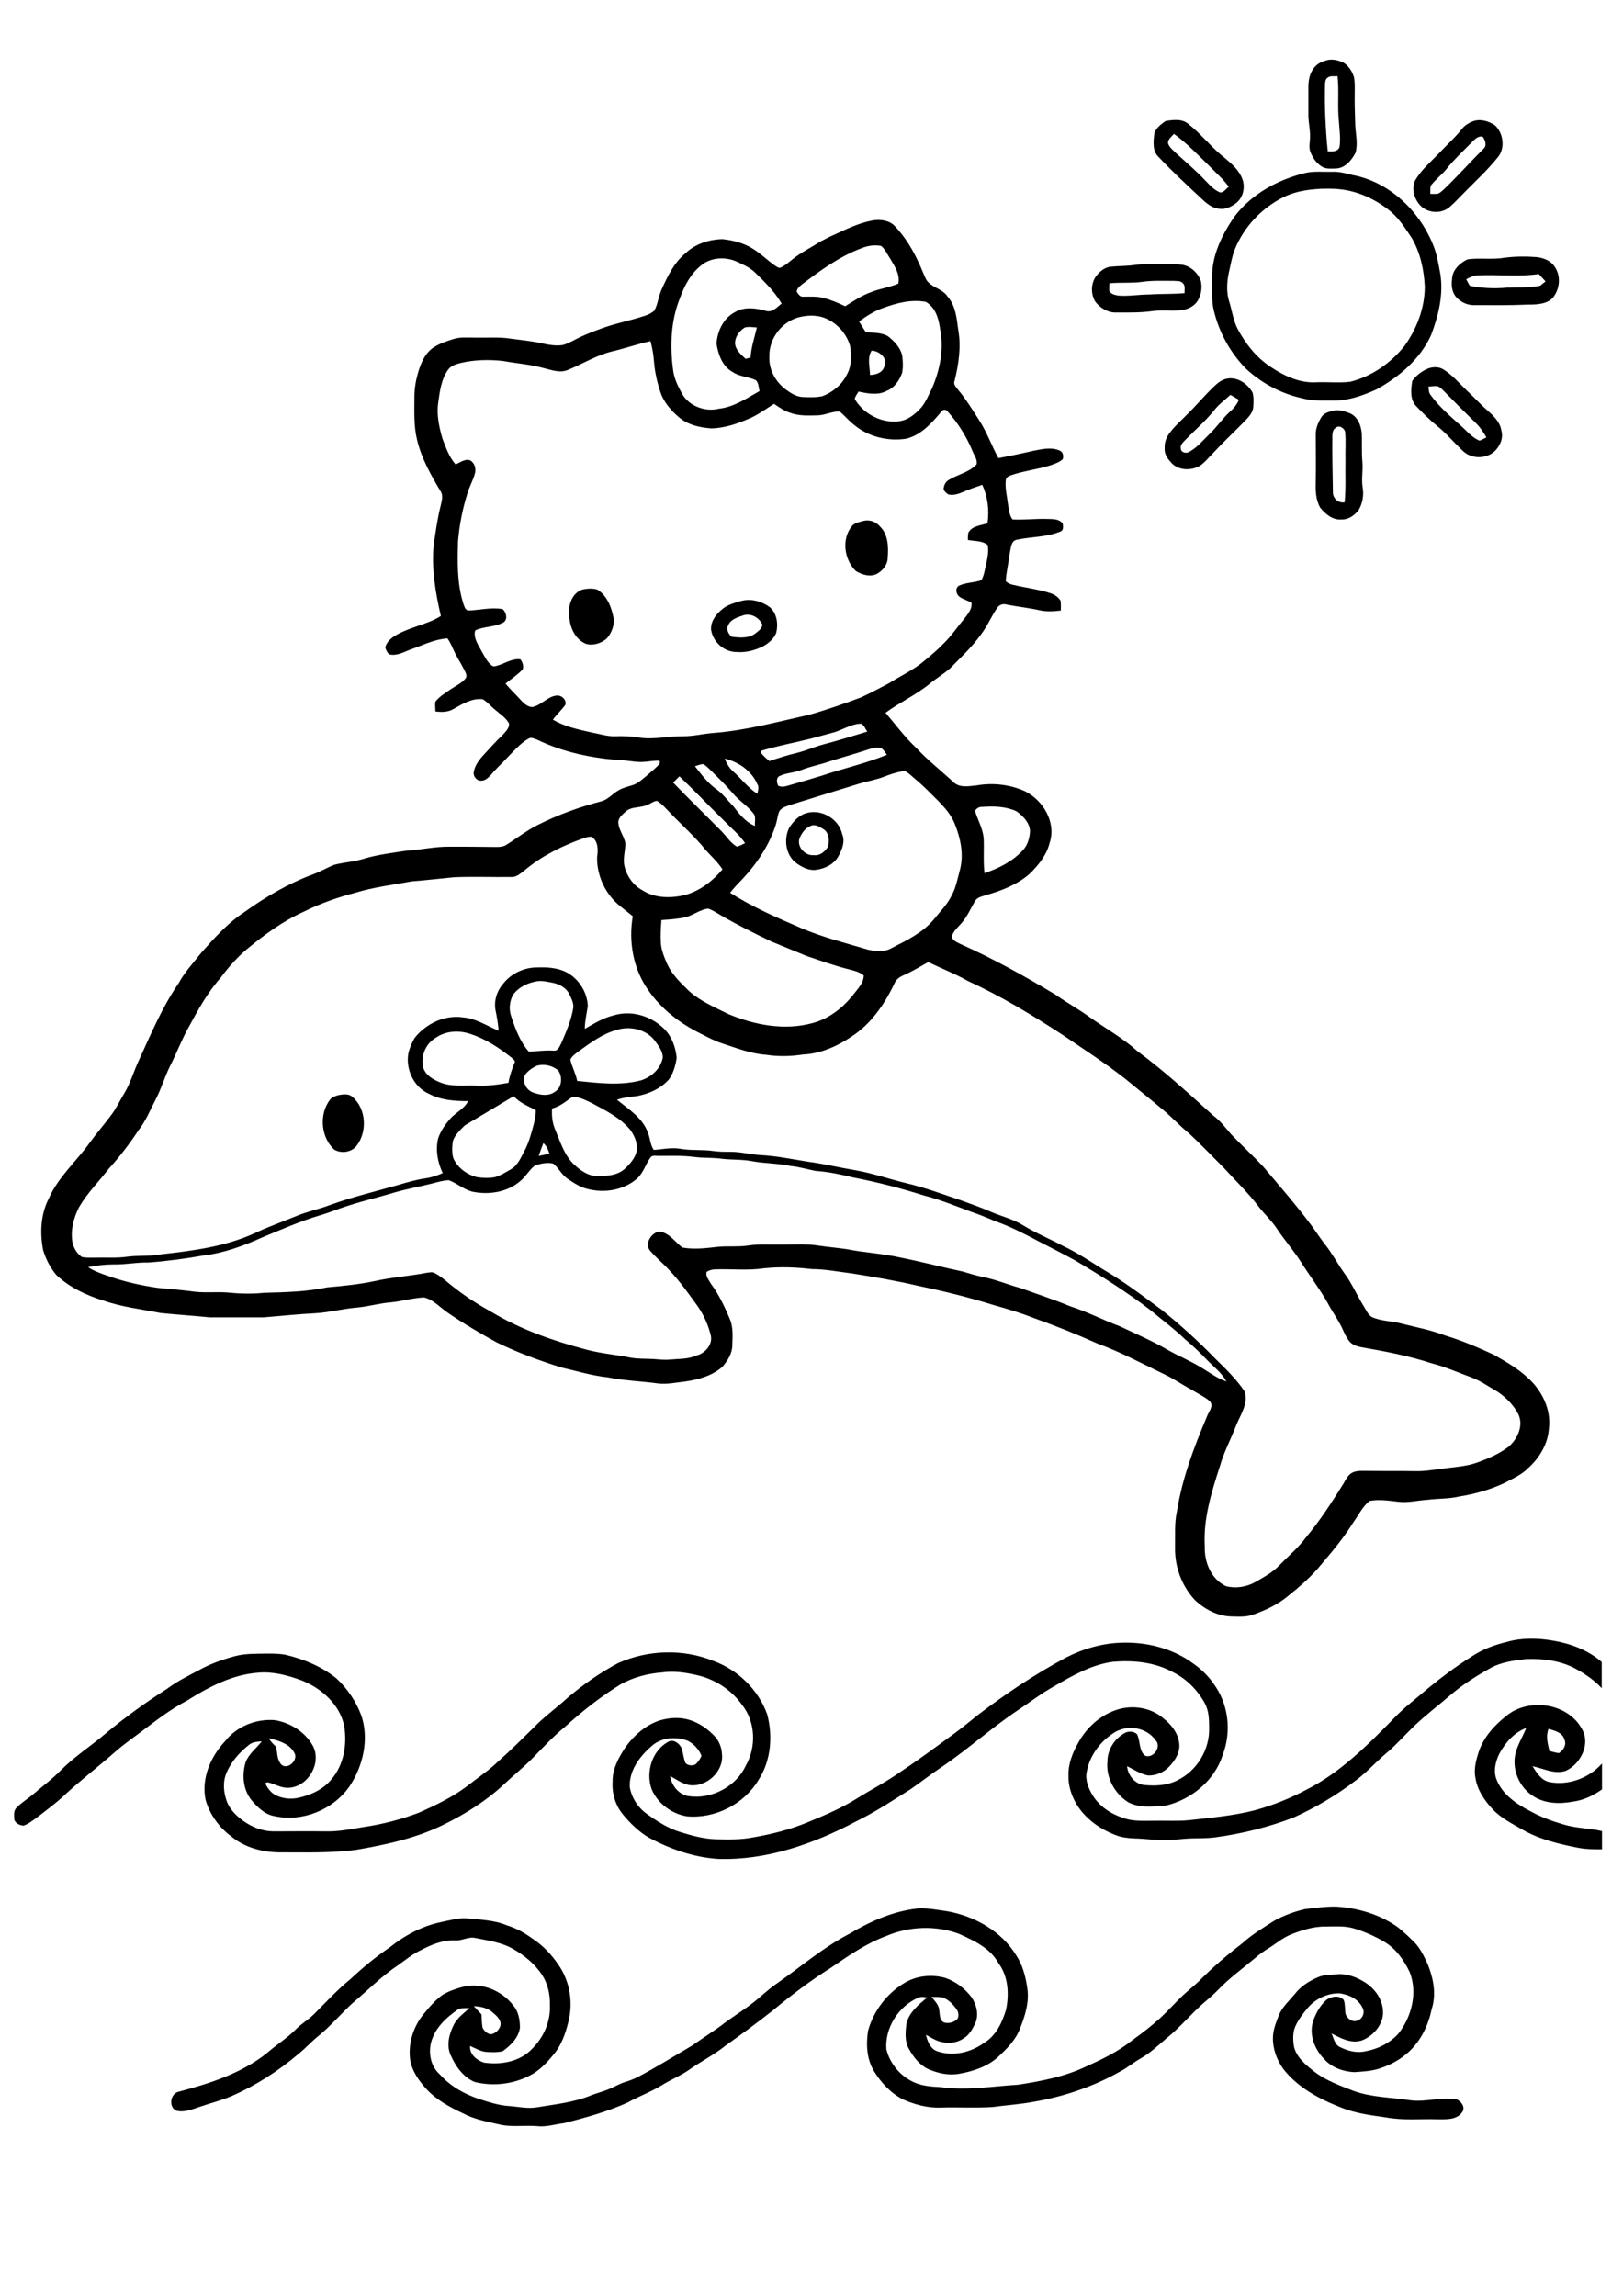 <?xml version="1.0" encoding="utf-8"?>
<!-- Generator: Adobe Illustrator 21.0.2, SVG Export Plug-In . SVG Version: 6.00 Build 0)  -->
<svg version="1.2" baseProfile="tiny" id="Layer_1" xmlns="http://www.w3.org/2000/svg" xmlns:xlink="http://www.w3.org/1999/xlink"
	 x="0px" y="0px" viewBox="0 0 595.3 841.9" overflow="scroll" xml:space="preserve">
<path d="M173.8,735.7c0.9,1,1.8,2,2.8,3c0.1,1.6,0.1,3.3,0.4,4.9c0.6,1.2,1.7,2.3,3.1,2.4c1.5-0.2,2.9-1.5,3.4-3
	c0.6-2.2-1.4-3.8-2.9-5.1C178.8,736.3,176.2,735.8,173.8,735.7 M341.7,732.3c1.1,1.5,2.7,2.9,2.8,4.9c0.3,1.6,0,3.7,1.8,4.5
	c1.4,0.4,3,0.1,4.3-0.8c1.2-0.7,1.1-2.4,0.6-3.5c-1.3-2.1-3.1-4-5.4-4.9C344.4,732.3,343,732.3,341.7,732.3 M478.7,700.1
	c3.8-0.4,7.6-1,11.4-0.9c8.1,0.5,16.2,2.9,22.8,7.7c2.1,1.7,4.1,3.6,6,5.5c2.2,2.3,3.5,5.2,4.8,8c2.1,5.2,3.2,11,1.4,16.5
	c-1.2,5.8-3.9,11.4-8.3,15.5c-2.9,2.7-6.5,4.7-10.3,6c-3.1,1.1-6.5,1.3-9.8,1.5c-4.1-0.2-8.3-1.7-11.1-4.9c-3.5-3.6-5.6-9.1-3.9-14
	c1-2.8,2.5-5.5,4.7-7.5c1.7-1.4,5-2,6.5,0c0.6,1.7,0.3,3.6,0.7,5.3c0.7,1.5,2.4,2.9,4.2,2.2c2-0.5,3-3.1,1.9-4.8
	c-1.5-3.2-5.1-4.8-8.4-5.2c-4.4-0.1-8.8,2-11.6,5.3c-1.7,2-3.3,4.1-4.4,6.4c-1.2,2.4-1.1,5.2-0.7,7.8c1,4.1,4.4,6.8,7.6,9.3
	c4.2,3.2,9.2,5,14.1,6.9c6.7,2.5,13.9,2.4,20.9,3.5c5.8,0.8,11.5-1.4,17.2-0.3c1.6,0.8,3.2,2.9,1.9,4.7c-2,2.9-5.9,2.6-9,2.6
	c-6.3-0.2-12.7,0.5-19-0.7c-5.6-0.8-11.3-1.5-16.6-3.7c-7.9-3.1-15.8-7.3-21.1-14.2c-2.3-3.3-3.8-7.3-3.7-11.3
	c0-2.8,1.1-5.5,2.1-8.1c1.2-3.1,3.7-5.3,5.8-7.8c2.2-2.9,5.3-4.9,8.6-6.3c2.2-1,4.7-0.9,7.1-1.1c3.6-0.3,7.2,1.1,10.2,3
	c3.4,2.2,6.1,5.7,6.5,9.8c0.7,5-3.1,9.6-7.5,11.4c-4,1.4-7.9-0.7-11.3-2.5c0.8,1.8,1.2,4.3,3.3,5.1c2.8,1.4,6.2,2.2,9.3,1.4
	c4.5-0.8,8.8-3,11.9-6.4c4.9-6.2,7.1-15,4.2-22.5c-2.1-4.4-5-8.6-9.2-11.1c-3.5-2.1-7.3-3.8-11.3-5c-3.3-1-6.7-0.7-10.1-0.7
	c-4.6-0.1-9,1.3-13.2,3c-2.9,1.2-5.3,3.3-7.9,4.9c-1.8,1.1-3.5,2.3-5.1,3.7c-4.5,3.8-9.4,7.3-13.5,11.6c-1.5,1.5-3,2.9-4.6,4.2
	c-5.1,4.3-9.3,9.6-14.6,13.8c-2.9,2.5-5.8,5.2-9.1,7.1c-2.7,1.5-5.1,3.6-7.9,5c-9.6,5.4-20.2,9-31.1,10.9c-5.1,1-10.4,1.3-15.5,2
	c-6.3,0.4-12.6,0-18.9,0.2c-4.8,0.2-9.6-1.1-13.9-3c-4.5-2.3-8-6.1-10.6-10.3c-2.7-4.4-3-9.9-2.2-14.9c2-7.3,7-13.8,13.5-17.6
	c4.4-2.6,9.8-3.1,14.7-1.8c3.9,1.3,7.3,3.9,9.8,7.2c1.8,2.7,2.7,6.4,1.3,9.5c-1,2-2.1,4.2-4.1,5.4c-2.5,1.8-5.8,2.2-8.8,1.3
	c-1.9-0.5-3.5-1.6-5.2-2.5c0.6,2.3,1.5,4.9,3.8,5.9c5.8,2.2,12.5,0.7,17.5-2.9c4.4-2.6,6.7-7.5,8.1-12.2c1.2-5.8,0.8-12.3-2.8-17.1
	c-3-5.5-8.9-8.2-14.4-10.7c-8.6-3.2-18.4-2.8-26.8,0.8c-7.3,2.7-13.8,7.2-20.2,11.6c-7.5,4.7-14.6,10.1-21.5,15.8
	c-5.6,4.4-11.3,8.6-17.1,12.7c-4.2,3.4-9,5.8-13.4,8.9c-3.1,2.2-6.7,3.6-9.9,5.6c-4,2.5-8.5,4.1-12.6,6.4
	c-7.5,3.4-15.5,5.6-23.4,7.6c-3.3,0.4-6.6,1.5-9.9,1.1c-4.7-0.4-9.6,0.5-14.2-0.7c-4.4-1-8.9-1.8-13-4c-4.9-2.3-9.7-4.9-13.4-8.9
	c-2.8-3.1-5.4-6.7-6-11c-0.7-5.8,1.2-11.9,4.9-16.4c2.1-2.6,4.3-5.2,7.1-7.2c2.4-1.4,5.1-2.3,7.8-3c6.8-1.5,14,1.6,18.1,7
	c1.9,2.2,2.4,5.3,2.4,8.1c-0.5,3.7-3.4,6.5-6.3,8.6c-1.9,0.5-3.9,0.4-5.8,0.3c-2.3-0.1-4.2-1.4-6.2-2.2c-0.2,3.1,2.4,5.2,5.1,6.1
	c6.2,0.9,13.2-0.3,17.6-5c4.2-4.1,6.8-9.9,6.6-15.8c0.1-4-0.7-8-2.9-11.4c-2.6-3.9-6.3-7-10.3-9.3c-4.3-2.6-9.3-3.2-14.1-4.2
	c-2.6-0.6-5,1.1-7.6,0.9c-4.5-0.2-8.7,1.6-12.5,3.6c-3,1.4-5.5,3.5-8.2,5.4c-6,4-11.1,9.2-16.6,13.8c-4.4,4-8.2,8.6-12.8,12.3
	c-2.5,2-4.6,4.4-7.1,6.4c-7.4,6.3-15.6,11.6-24.5,15.5c-3.9,1.7-8.1,2.7-12.1,4.1c-2.7,0.9-5.6,2.1-8.4,1.3
	c-2.8-1.3-2.2-6.1,0.8-6.9c11.4-3,23.1-6.7,32.5-14.2c3.4-3,7.2-5.3,10.4-8.5c2.1-2.2,4.8-3.7,7-5.9c4.3-4.3,8.4-8.8,13.1-12.6
	c4.6-4.3,9.4-8.3,14.6-11.8c5.6-4.5,12.1-7.9,19.1-9.3c3-0.6,6-1.5,9-1.3c5,0.5,10.2,0.6,14.9,2.6c3.4,1,6.5,2.8,9.4,4.9
	c3.8,2.5,6.9,5.8,9.4,9.5c4.3,6.1,5.5,14.1,3.6,21.2c-1,4-2.4,8-5,11.3c-2.2,2.7-4.6,5.4-7.6,7.3c-6.4,3.9-14.5,5-21.7,3.2
	c-4.1-1.7-6.9-5.6-8.7-9.6c-1.8-3.7-0.7-8,1.1-11.5c1.3-2.5,3.7-4.2,5.7-6c-1.6,0.1-3.4-0.3-4.8,0.9c-3.5,2.5-6.9,5.6-8.6,9.7
	c-2,4.5-1.3,10.4,2.5,13.7c3.9,4.4,9.1,7.3,14.6,9.1c3.4,1.1,6.8,2.2,10.4,2.5c3.5,0.2,7.1,1.1,10.6,0.5c6.7-1.1,13.6-1.8,19.9-4.4
	c2-0.8,4.1-1.3,6.1-2.1c2.1-0.8,4-2,6.1-2.7c1.7-0.5,3.3-1.1,4.9-1.9c6.7-3.5,13.2-7.6,19.7-11.4c3.6-2.5,7.3-4.9,10.8-7.4
	c3.4-2.7,7.2-5,10.7-7.6c3.5-2.6,6.5-5.7,10.1-8.1c8.6-6,16.7-13,26.1-17.9c7.7-4.6,16.1-8.4,25.1-9.4c3.7-0.3,7.4,0.5,11.1,1
	c10,1.8,19.8,7.3,25.2,16.1c2.4,3.6,3.5,7.9,4.1,12.1c0.8,5.2-0.9,10.4-2.8,15.1c-1.6,4.1-4.9,7.3-8,10.2c-3.9,3.5-9.1,5.2-14.2,6.1
	c-3.9,0.7-7.9-0.2-11.5-1.8c-3.1-1.5-5.3-4.4-6.9-7.3c-1.6-2.7-1.3-6-1-8.9c0.8-4.4,4.5-7.3,7.7-10c-1.1-0.1-2.3-0.4-3.3,0.1
	c-7.2,3.1-12.3,11-11.7,18.9c1.2,4.9,4.7,9.4,9.3,11.7c3.3,1.8,7.1,2,10.7,2.2c9.4,1.3,18.9-0.3,28.4-0.9c8.4-1.3,16.8-2.9,24.5-6.5
	c6-2.7,12.1-5.6,17.3-9.8c3.5-2.5,7-5.2,10.2-8.1c2.8-2.6,5.4-5.5,8.1-8.1c2-1.9,4.1-3.5,6.1-5.4c4.9-5,10.3-9.6,15.9-13.9
	c3.6-3.3,7.8-5.8,11.9-8.4C471,702.4,474.8,701,478.7,700.1 M568,634c-1.1,2.7-0.3,5.4,0.3,8.1c1.2,0.3,2.3,0.7,3.5,0.8
	c1.6-1,2.9-3,2-5C573.1,635.3,570.2,634.7,568,634 M552.7,629.1c8.2-6.6,22.4-4.5,27.5,4.9c3.3,5.5-0.4,12.9-5.9,15.4
	c-4.2,1.4-8.2-0.9-12.2-1.7c1.5,2.3,3.1,5.1,6.1,5.8c7,1.4,14.7-1.4,19.4-6.8v9.5c-3.2,2.3-6.8,4-10.7,4.5c-4.8,0.9-10.2,0.8-14.5-2
	c-5.3-3.3-8.1-10.2-6.4-16.2c0.9-3.1,2.6-5.8,3.8-8.8c-4.4,1.6-7.7,5.4-9.9,9.5c-1.3,2.7-2.1,5.9-1.2,8.8c2,5.9,7.5,9.6,12.8,12.3
	c3.8,2.1,7.9,3.6,12.1,4.8c4.5,1.4,9.4,1.3,14,2.4v6.7c-2.8,0-5.6,0-8.4-0.5c-7.2-1.4-14.5-3.1-20.9-6.8c-3.8-2.2-7.8-4.2-10.8-7.4
	c-3-3.2-5.6-7-6.3-11.4c-0.7-3.3,0.2-6.6,1.2-9.7C544.2,637,548.2,632.6,552.7,629.1 M98.6,637.5c0.7,1.2,1.7,2.2,2.7,3.1
	c0.4,2.1,0.3,4.5,1.7,6.3c2.3,2.6,6.7-1.5,4.9-4.2C106.2,639.5,102.1,638.2,98.6,637.5 M552.8,602.1c5.6-1.6,11.5-1.4,17.1-0.4
	c6.4,1.1,12.7,3.5,17.6,7.8v9.6c-2.7-2.9-6-5.2-9.5-7.1c-5.5-3-11.9-3.8-18.1-3.6c-4.5,0.5-9.2,1.1-13.2,3.3
	c-5,2.8-9.8,5.8-14.2,9.5c-4.5,3.9-9.2,7.4-13.5,11.5c-3.4,3.2-6.4,6.7-9.9,9.7c-4,3.3-7.4,7.2-11.5,10.3
	c-7.2,5.5-15,10.2-23.3,13.9c-9.2,3.5-18.9,5.9-28.6,7.2c-3,0.4-6.1,0.3-9.1,0.4c-2.9,0.1-5.8,0.6-8.8,0.6
	c-3.8,0.1-7.7-0.5-11.5-0.6c-2.4-0.1-4.7-0.3-7-1.2c-5.8-2.2-11.2-6-14.4-11.3c-1.9-3.2-3.1-6.8-3-10.6c-0.1-4.3,1.5-8.3,3.6-12
	c2.9-5.3,7.6-9.7,13.3-11.8c6-2.3,13.3-1.3,18.1,3c2.8,2.2,5.1,5.2,5.6,8.8c0.5,3.2-1.3,6.3-3.5,8.6c-2,2.2-4.9,3.5-7.9,3.4
	c-2.8-0.5-5.2-2.2-7.7-3.4c0.3,3.3,2.8,6.5,6.3,6.9c4.1,0.4,8.5,0.2,12.3-1.8c7.1-3.5,11.7-11.2,11.5-19.1c0-3.2-0.1-6.5-1.7-9.3
	c-2.7-4.8-6.8-8.9-11.8-11.3c-6.6-3.6-14.4-4.3-21.7-3.7c-7.8,1-14.8,5-21.5,8.9c-4.7,2.6-9,5.9-13.5,8.9
	c-9.6,6.4-18.3,14.3-27.9,20.8c-3.9,2.6-7.6,5.5-11.5,8.2c-6.5,4.1-13,8.4-20,11.8c-15.5,8.2-32.8,14.3-50.6,13.7
	c-8.9-0.6-17.5-3.6-25.3-7.8c-3.7-2.2-6.9-5.3-9.6-8.6c-2.7-3.3-4-7.7-3.7-12c-0.1-4.6,2.2-8.7,4.6-12.4c3.1-4.4,7.3-8.1,12.4-9.9
	c3.6-1.1,7.5-1.4,11.1-0.3c3.7,1.1,6.9,3.4,9.5,6.2c1.5,1.7,2.4,4,2.5,6.3c0.8,6.4-5.7,12.4-12.1,11.4c-2.5-0.5-4.7-2.1-6.9-3.3
	c0.5,3.5,3.2,6.9,6.9,7.4c8.4,1.2,17.4-3.6,20.9-11.3c3.9-6.9,3.5-16.1-1.5-22.3c-4-5.6-10.2-9.5-16.9-10.9c-4-0.9-8.2-1.5-12.3-0.9
	c-5.3,0.4-10.7,1.8-15.3,4.4c-7.3,4.5-14,9.8-20.4,15.6c-4.2,3.4-7.9,7.4-11.7,11.3c-3.3,3.4-7.1,6.4-10.6,9.7
	c-6.4,6-14,10.8-21.9,14.7c-10.2,5.1-21.4,7.5-32.5,9.4c-9.4,1.2-18.9,0.9-28.3,0.9c-6.1-0.1-12.5-1.8-17.3-5.8
	c-4.5-3.3-8-8.1-9.5-13.5c-1.6-7.8,1.8-15.7,7.1-21.4c4.3-5.5,11.3-8.3,18.2-7.8c5.8,0.9,11.3,4.4,14.1,9.5
	c3.2,6.2-1.6,14.7-8.6,15.3c-2.9,0.3-5.3-1.4-8-2c-0.2,0.1-0.7,0.2-1,0.3c0.9,1.7,2,3.4,3.7,4.3c2.6,1.4,5.7,1.7,8.5,1.1
	c4.6-1,9.2-3.1,12.2-6.8c4.6-5.4,5.8-13,4.6-19.8c-1.7-7.7-8.2-13.5-15.4-16.4c-5.1-1.9-10.6-3.4-16.1-2.9
	c-9.6,0.7-18.2,5.3-26.2,10.3c-5.9,3.1-11.2,7.2-16.5,11.2c-3.2,2.4-6.5,4.7-9.6,7.4c-6,5.3-12.4,10.2-18.3,15.6
	c-3.2,3.1-6.9,5.8-10.4,8.5c-1.6,1.1-3.2,2.5-5.1,3.1c-1.5-0.1-3.5-1.1-3.4-2.9c-0.1-1.3-0.1-2.8,0.9-3.7c1.9-2,4.4-3.4,6.4-5.2
	c3.3-2.8,6.8-5.4,9.8-8.5c5.1-5.1,11.2-9,16.7-13.7c7.1-5.9,14.6-11.3,22.3-16.2c3.7-2.8,7.9-4.8,12-7c4-2.2,8.3-3.7,12.7-4.9
	c3.9-1.1,8-0.9,11.9-1c2.4,0,4.7,0,7.1,0.5c6.6,1.6,13.1,4.3,18.4,8.6c4.1,3.8,7.3,8.6,9.2,13.8c2.8,8.6,0.6,18.3-4.4,25.8
	c-6,8.6-17.3,13.2-27.6,10.9c-3.5-0.6-6.2-3.3-8.4-5.9c-3.1-3.9-3.5-9.3-2.1-13.9c1.2-3.1,4-5.1,5.9-7.6c-1.7,0.1-3.4,0.2-4.7,1.3
	c-3.4,2.7-6.5,6.1-8.2,10.2c-1.5,3.4-1.1,7.4,0.2,10.8c1.2,2.9,3.5,5.1,6,6.9c3.2,2.3,7.1,3.8,11.1,3.8c6.3,0,12.6-0.1,19,0
	c4.7,0.1,9.4-0.8,14-1.6c7-1,13.8-2.8,20.4-5.3c6-2.7,12.1-5.6,17.4-9.6c3.9-3.1,8.1-5.8,11.7-9.3c4.4-3.9,8.6-8.1,12.8-12.2
	c3.9-4.1,8.5-7.3,12.6-11.1c5.7-4.8,11.8-9.1,18.4-12.6c10.9-4.9,23.9-5.3,35-0.8c9,3.3,16.5,10.6,19.7,19.6
	c2.1,7.9,1.4,16.9-3.1,23.9c-5.3,9-15.9,14.4-26.3,13.5c-5.6-0.9-10.8-4.7-13-10c-2.2-6.2,0.1-14,6-17.3c1.9-1.2,4.2,0.5,5,2.3
	c0.6,1.8,0.7,3.7,1.4,5.4c0.9,1,2.5,1.1,3.6,0.6c1-0.8,1.8-2,2.3-3.2c-0.9-2.4-2.9-4.5-5.2-5.6c-4.5-1.6-10-1.1-13.5,2.4
	c-4.2,3.7-7.9,8.8-7.6,14.7c0.7,4,3.1,7.6,6.4,9.9c3.8,2.7,7.8,5.3,12.3,6.6c4.2,1.3,8.6,2.5,13,2.6c4.5,0.1,9.1,0.2,13.6-0.7
	c6.9-1.2,13.7-2.9,20.1-5.6c6.1-2.5,12.2-5.1,17.8-8.6c5.1-3.2,10.6-6,15.6-9.5c6.2-4.1,12.2-8.5,18.2-12.9
	c3.7-2.6,7.2-5.5,10.7-8.3c10.2-7.8,21-15,32.4-21.1c6.5-3.3,13.6-5.3,20.9-5.4c9-0.2,18.3,2.2,25.6,7.6c2.9,2,5.5,4.5,7.5,7.4
	c5.5,7.4,6.7,17.5,3.4,26.1c-2.9,9.3-11.3,16.3-20.7,18.6c-4.6,0.4-9.7,1.1-14-1.2c-4.9-3.1-8.2-9-7.6-14.9c0-4.4,2.7-8.6,6.6-10.6
	c1.3-0.6,3-0.5,4.2,0.5c1.4,2.5,0.6,6.2,3.1,8c3.1,1,6.1-3.5,3.7-5.8c-3.5-4.9-10.8-5.8-15.6-2.4c-4.9,3.2-8.6,8.4-9.6,14.1
	c-0.6,3,0.6,6,2.2,8.6c2.5,4.1,6.8,6.9,11.3,8.3c3.6,1.3,7.4,1,11.2,1c4.2-0.1,8.5,0.2,12.7-0.2c8.1-0.9,16.2-1.6,24.1-3.6
	c6.6-1.8,12.9-4.3,18.9-7.5c12.6-6.3,22.7-16.5,32.4-26.4c3.8-4,8.2-7.2,12.3-10.8c5-4.1,10.2-8,15.6-11.4
	C543.7,604.8,548.2,603.2,552.8,602.1 M124.2,401.6c1.6-0.3,3.7-0.6,5,0.6c5.2,4.3,5.6,13,1.5,18.1c-1.9,2.3-5.5,2.8-8.1,1.3
	c-5-4.6-5.6-13.1-1.5-18.4C121.8,402.3,123.1,401.9,124.2,401.6 M297.5,302.8c-2.1,0.8-3.5,2.7-4.3,4.8c-0.9,3.1,2.2,6.3,5.3,6
	c2.3,0.3,4.1-1.3,5.2-3.1c0.6-2.2,0.4-5.3-1.8-6.5C300.6,303.2,299.1,302.2,297.5,302.8 M296.1,298.1c5.4-1.4,11.6,2.3,12.8,7.8
	c1.2,2.8-0.1,5.8-1.5,8.3c-1.7,2.9-5,4.4-8.2,4.8c-2.6,0.3-5-1-7-2.4c-4-2.8-4.8-8.7-2.8-12.9C291,301.1,293.2,298.8,296.1,298.1
	 M272.5,225.7c-2,0.7-4.5,1.4-5.4,3.6c-0.9,1.4,0.1,3.2,1.2,4.2c3,0.4,6.6,0.7,9-1.4c1-0.8,2.3-1.7,2.3-3.1
	C278.4,226.4,275.3,224.7,272.5,225.7 M271.8,220.4c3.7-1,7.6,0.1,10.6,2.3c2.6,2.3,3.1,6.2,2.3,9.4c-0.8,2.1-2.7,3.7-4.6,4.8
	c-3.1,1.6-6.6,2.5-10,2.2c-4.6,0-8.7-3.8-9.3-8.3c-0.1-3,1.8-5.5,4-7.3C266.7,221.8,269.4,221.1,271.8,220.4 M213.6,216.2
	c1.8-0.4,3.7-0.5,5.5,0c3.8,2.4,5.4,7,6.1,11.3c-0.1,2.4-1,4.8-2.6,6.6c-2,1.8-5,2.8-7.7,2c-3.6-1.5-5.6-5.3-6-9.1
	C208.1,223,209.3,217.7,213.6,216.2 M316.4,191.1c2.3-0.7,4.8,0.1,6.4,2c3,2.9,3.1,7.5,2.8,11.4c0,2.5-1.7,4.6-3.7,5.8
	c-2.5,1.5-5.7,0.5-8-0.9c-4.3-4.2-5.3-11.8-1.4-16.5C313.5,191.7,315.1,191.5,316.4,191.1 M489.9,156.9c-1,0.6-1.2,1.9-1.2,3
	c-0.1,6.9,0.1,13.9,0.2,20.8c0.1,2.2,2.1,3.9,4.3,3.5c0.5-5.2,0.2-10.4,0.3-15.6c-0.1-3.3,0.2-6.7-0.1-10
	C493.3,157.1,491.2,155.7,489.9,156.9 M489,150.6c2-0.5,4.1,0.2,6,0.9c3,1.2,4.3,4.6,4.5,7.7c0.1,3.4-0.1,6.7,0.2,10.1
	c0.3,3.1-0.4,6.3,0.1,9.4c0.5,2.9,0,5.9-1.5,8.4c-1.5,1.9-3.7,3.5-6.2,3.4c-3.3,0.3-6-2-7.9-4.4c-1.7-3-1.7-6.6-1.6-9.9
	c0.1-5.7,0-11.3,0-17c0-2.2,0.9-4.3,2-6.1C485.5,151.5,487.4,151,489,150.6 M445.4,150.4c-3.2,4-7.1,7.3-10.7,11
	c-0.8,0.9-1.9,1.8-1.6,3.1c0.1,1.5,2,1.9,3.1,1.2c3-1.6,5.2-4.4,7.6-6.7c2.5-2.4,4.5-5.4,7.1-7.8c1.5-1.3,2.8-2.8,3.5-4.6
	c-1-0.6-2.1-1.2-3.1-1.8C449.4,146.6,447.1,148.2,445.4,150.4 M449.1,139.1c4.1-1.4,8.3,1.3,10.3,4.8c0.5,1.6,0.4,3.4,0.3,5.1
	c0,2.1-1.6,3.8-2.9,5.2c-3.9,4-8,7.8-11.8,11.9c-1.7,1.7-3.2,3.7-5.2,4.9c-3.1,1.6-7.3,1.5-9.9-1c-1.4-1.5-2.9-3.3-2.7-5.5
	c-0.2-2.3,0.7-4.4,2.1-6.1c1.8-2.4,4.2-4.4,6.3-6.6c3.1-3,5.8-6.3,8.9-9.3C445.8,141.2,447.2,139.8,449.1,139.1 M523.9,141.8
	c0.2,1,0.1,2.2,0.8,3c3.1,4.3,7.2,7.8,11.1,11.3c2.2,1.9,4.1,4.4,6.9,5.5c0.8-0.3,1.7-0.8,2.5-1.2c-1.1-1.9-2.3-3.7-3.8-5.2
	c-3.9-3.8-7.7-7.6-11.5-11.5c-0.8-0.8-1.6-1.7-2.7-2.1C526.1,141.5,525,141.7,523.9,141.8 M524.2,135c1.7-0.5,3.6-0.5,5.1,0.4
	c3.3,2,5.8,5,8.6,7.7c2.7,2.5,5.1,5.2,7.9,7.6c2.2,2,4.5,4.2,4.9,7.3c0.8,2.8-0.6,5.8-2.7,7.7c-3.2,2.7-8.5,2.6-11.5-0.4
	c-3.3-3.1-6.1-6.5-9.6-9.3c-2.6-2.1-5-4.5-7.3-6.9c-2.5-2.4-2.1-6.2-1.6-9.4C519.5,137.6,521.7,135.9,524.2,135 M418.7,103.4
	c-3.9,0.5-7.9,0.1-11.8,0.5c0,1-0.1,2,0,2.9c0.7,1.1,2.1,1.4,3.3,1.6c3.8,0.3,7.6-0.4,11.4-0.4c4.3-0.3,8.6-0.1,12.9-0.5
	c-0.1-1.2,0.4-2.8-0.7-3.7c-0.8-0.9-2.2-0.7-3.3-0.8C426.6,103,422.7,102.8,418.7,103.4 M415.9,97.2c3.7-0.5,7.5-0.3,11.2-0.3
	c2.2,0,4.4-0.1,6.6,0.2c3.2,0.6,5.8,3.1,6.8,6.1c0.4,2.1,0.2,4.4-0.8,6.3c-1.1,2.6-3.9,4-6.6,4.3c-3.5,0.3-7.1-0.2-10.6,0.3
	c-4.3,0.6-8.7,0.5-13.1,0.5c-3,0.1-5.8-1.6-7.6-3.9c-1.7-2.7-1.7-6.4,0-9.1c1.4-1.9,3.3-3.6,5.7-3.8
	C410.4,97.5,413.2,97.6,415.9,97.2 M541.6,101c-1.4,0.2-2.6,0.8-3.8,1.4c0.4,0.8,0.8,1.6,1.3,2.4c4.4,0.9,9,1.1,13.5,0.7
	c4.1-0.2,8.2,0.1,12.3-0.7c0.7-0.5,1.3-1.1,2-1.6c-0.8-0.9-1.7-1.8-2.5-2.7C556.9,101.6,549.2,100.6,541.6,101 M552,94.5
	c3.9-0.5,7.9-0.5,11.8-0.2c2.2,0.3,4.5,1.1,6,2.9c2.9,3.6,2.4,8.5,0,11.7c-2.1,2.7-6.2,2.8-9.5,2.8c-6.5,0.3-13,0.2-19.5,0.2
	c-2.6,0.1-5.3-1.2-6.9-3.2c-1.4-1.8-1.6-4.2-1.3-6.4c0.1-3.3,2.9-5.9,5.7-7.2C542.8,94.5,547.4,95.3,552,94.5 M238.5,424.6
	c-1.7,2.4-2.5,5.4-4.7,7.5c-5.4,4.8-13.4,5.7-20,3.4c-2-0.8-3.8-2-5.6-3.2c-2.2-1.5-3.3-4-5.3-5.6c-2.3-0.5-4.7,0-6.8,0.8
	c-1.9,1.5-3.1,3.7-4.9,5.3c-4.8,4.4-11.8,5.5-18,4.2c-3.1-0.8-5.6-3.1-8.6-4.2c-2.1,0.1-4.1,0.7-6,1.2c-4.7,1.2-9.5,2-14.2,3.4
	c-5.6,1.7-11.3,3-16.8,4.8c-3.6,1.1-7,2.6-10.6,3.6c-7,2.1-13.8,5.1-20.6,7.9c-6.9,3.1-14.1,5.8-21.7,6.7
	c-6.7,1.2-13.5,2.1-20.3,2.6c-4.3-0.1-8.6,0.8-12.9,0.7c-3.1,0-6.2,0.4-9.2,1c2.3,1.5,4.9,2.4,7.6,3.3c5.8,2.1,11.9,3.4,18,4.3
	c4.5,0.4,9,0.8,13.5,1.4c4.4,0.5,8.9-0.1,13.3,0.4c4.1,0.4,8.2,0.4,12.3,0c7.7-0.2,15.5-0.4,23.1-2c5.8-0.5,11.7-1.1,17.4-2.3
	c6.2-1.4,12.6-1.8,18.8-3c1-0.1,2.2-0.5,3.2,0.1c2.7,1.4,4.9,3.7,7.4,5.5c4.2,3.3,8.8,6.2,13.5,8.8c10.8,6.5,22.8,10.6,34.9,13.8
	c5.3,1.4,10.7,1.8,16.1,2.9c2.8,0.5,5.6,0.3,8.4,0.5c1.9,0.1,3.8,0.4,5.7,0.2c3.3-0.3,6.8-0.1,10-1.5c3.1-0.8,6-4,5.2-7.4
	c-0.9-3.7-2.5-7.3-4.6-10.4c-3.4-4.7-6.7-9.4-10.7-13.6c-2.3-2.5-4.9-4.6-7.1-7.2c-1.9-2.7,0.7-6.4,3.5-6.9c3.7,0.5,5.7,3.8,8.5,5.9
	c4.4,0.8,8.9,0.2,13.3-0.3c3.5-0.3,7,0.1,10.5-0.4c4.4-0.7,8.8-0.3,13.1-0.4c4.4,0,8.8-0.3,13.1,0.4c3.4,0.5,6.9,0.8,10.3,1.3
	c6.5,1.3,13.2,1.6,19.8,3.1c7.6,1.5,15.1,3.5,22.7,5.1c2.4,0.7,4.9,1.5,7.4,2c4.7,0.9,9.1,2.8,13.6,4c6.1,2.2,12.3,4.2,18.3,6.7
	c6.3,2,12.2,5.1,18.4,7.4c5.9,2.8,12,5.4,17.6,8.7c3.9,2.2,8.1,3.9,12,6.3c3.1,1.8,6,4.1,9.4,5.2c-1.6-3.1-4.5-5.2-6.9-7.7
	c-2.7-2.8-5.4-5.4-8.4-7.9c-3.8-3.7-8.1-6.8-12.1-10.2c-8.9-6.9-18.5-12.9-28.1-18.6c-4.4-2.4-8.9-4.7-13.4-7
	c-5.1-2.7-10.3-5.4-15.7-7.3c-2.3-0.9-4.5-1.9-6.7-2.7c-6.6-2.3-12.9-5.1-19.7-6.8c-8.5-2.7-17.1-4.9-25.9-6.6
	c-4.5-1.1-9.1-2.1-13.8-2.4c-3-0.6-6-1.5-9.1-1.8c-4.7-1-9.6-0.9-14.4-1.8c-3.7-0.7-7.5-0.4-11.2-0.9c-3.2-0.4-6.4-0.2-9.6-0.6
	c-4.4-0.6-8.8-0.4-13.2-0.4C240.6,423.9,239.2,423.5,238.5,424.6 M199.3,419.2c-0.6,1.5-1.2,3.1-1.7,4.7c1.3-0.3,2.6-0.5,3.9-0.8
	C201.1,421.7,200.5,420.2,199.3,419.2 M202.5,406.5c-0.2,2.7,0.1,5.4,1.2,7.9c1.8,4.3,3.2,9,6.6,12.4c2.5,2.4,5.5,4.6,9.1,4.5
	c3.5,0,7.4-0.3,10-2.9c1.8-1.7,3.5-3.7,4.1-6.1c0.5-2.7-0.6-5.5-2.2-7.8c-3.6-4.5-8.9-7.1-13.9-9.8c-2.3-1.1-4.8-2.5-7.4-2.5
	C207.7,403.8,205.4,405.8,202.5,406.5 M170.5,412.7 M170.5,412.7c-1.7,1.7-3.6,3.4-4.4,5.8c-0.3,2.1-0.4,4.3,0.2,6.3
	c1.6,3.5,5,6,8.7,6.9c2.1,0.3,4.3,0.4,6.5,0c2.1-0.6,4-1.8,5.9-2.9c2.5-1.4,3.6-4.2,4.9-6.6c1.7-3.2,2.6-6.6,3.5-10
	c0.4-1.7,0.8-3.4,0.7-5.1c-2.9-1.5-5.9-2.7-8.1-5.1 M196.7,390.9c-1.6,0.8-3.2,1.9-4.2,3.4c-1,2.6,0.6,5.6,3.2,6.4
	c2.5,0.9,5.5,1.4,7.8-0.3c2.7-1.6,2.9-5.6,1.2-7.9C202.5,390.7,199.4,390,196.7,390.9 M159.5,380.8c-3.6,2.2-5.3,6.9-4.2,10.9
	c0.9,2.6,3.4,4.1,5.8,5.1c4.3,1.9,9.1,1.1,13.6,1.3c4,0.2,7.9-0.3,11.8-1c0.4-2.6,1.3-5,2.2-7.3c0.5-0.8-0.5-1.4-1-1.9
	c-4.6-3.6-9.5-6.9-15.1-8.7C168.3,377.7,163.3,378,159.5,380.8 M226.2,377.7c-5.2,1.4-9.6,4.7-13.9,7.8c-1.1,0.9-2.5,1.7-3.1,3.1
	c0.6,2.7,2,5.1,2.5,7.8c7.8,0.8,15.8,1.8,23.4-0.2c3.8-1.2,7.3-4.3,8-8.4c0-2.3-1.5-4.2-2.8-6C237.2,377.5,231.1,376.1,226.2,377.7
	 M197.3,359.8c-3.5,0.5-7,2.1-9.1,5c-1.4,2.5-1.6,5.6-0.6,8.2c1.5,4.5,3.2,9.1,6.4,12.7c3-0.2,6.1-0.6,9.1-0.4
	c1.6,0.2,2.2-1.7,2.8-2.8c1.8-4.2,3.7-8.5,4.4-13.1c0.1-1.7-0.8-3.4-1.5-4.9c-1.2-2.3-3.6-3.6-6.1-4.1
	C201,360.1,199.1,359.6,197.3,359.8 M251.7,336.3c-3,0.7-6.1,0.9-9.1,1.1c-0.2,2.8-0.4,5.7-0.2,8.5c0.2,2.7,1.3,5.3,2.4,7.8
	c1.8,3.8,4.9,6.8,7.9,9.7c4.2,3.8,9.5,6,14.5,8.5c9.6,4,20.5,6.1,30.8,3.3c6.1-1.6,11.3-5.7,15.1-10.6c1.6-2.1,3.7-4.1,3.7-6.9
	c-1.8-1.5-4.3-1.9-6.5-2.5c-4.9-1.3-9.6-3-14.4-4.6c-4.3-1.8-8.6-3.5-12.9-5.3c-7.1-3.4-14.1-6.9-20.9-11c-0.7-0.4-1.5-0.8-2.3-1.1
	C256.9,333.5,254.5,335.5,251.7,336.3 M213.5,307.6c-7.5,2.7-14.8,6.3-21,11.5c-1.5,1.1-2.9,2.6-4.9,2.5c-7,0.1-14-0.2-21,0.1
	c-5.2,0.5-10.3,1.1-15.5,1.5c-6.9,1.3-14,2.1-20.8,4.2c-6.5,1.7-12.8,3.9-18.8,6.9c-7.8,3.5-14.7,8.6-21.2,14
	c-3.5,3-6.6,6.5-9.4,10.3c-4.8,5.4-8.3,11.8-11.7,18.1c-2.6,4.6-4.4,9.5-6.8,14.2c-2,4-3.2,8.3-5.3,12.3c-2,3.8-3.6,7.9-6.3,11.3
	c-3.3,5-6.9,9.7-10.9,14.1c-3.6,4.7-7.9,8.9-10.9,14.1c-2.1,4.1-3.3,8.9-2.3,13.5c0.6,1.9,1.7,3.7,3.4,4.8c1.7,0.3,3.4,0.2,5.1,0.2
	c3.7-0.1,7.5,0.2,11.2-0.3c4.2-0.6,8.4-0.1,12.6-0.9c11.6-1.3,23.5-2.8,34.3-7.7c5-2.4,10.2-4.2,15.3-6.3c4-1.7,8.2-2.5,12.2-4
	c8.2-3,16.7-5,25.1-7.4c3.4-1,6.8-2,10.3-2.5c2.1-0.3,4.2-1,6.2-1.9c-1.9-3.9-2.7-8.4-1.7-12.7c0.9-2.7,2.5-5,4.4-7.2
	c2-2.3,5.2-3.6,6.6-6.5c-4.8,0-9.8-0.3-14.2-2.6c-5.7-2.4-8.8-9.1-7.7-15c0.5-2,1.3-4,2.4-5.7c4.2-5.2,11-8.4,17.7-7.4
	c4.7,0.4,8.7,3.1,13,4.9c-0.2-2.5-0.6-4.9-1.1-7.3c-0.7-3.4,0.3-7,2.5-9.6c2.8-3.8,7.3-6.1,12-6.3c4.1-0.2,8.5,0,12.1,2.1
	c4.2,2.5,7,7.2,7.2,12c-0.4,2.8-1.1,5.6-1.1,8.4c3.5-2,6.9-4.1,10.8-5c6.4-1.9,13.5,0.3,18.2,4.9c2.9,2.8,4.3,6.8,4.7,10.7
	c-0.4,2.8-1.2,5.6-2.8,7.9c-3.1,3.5-7.5,5.4-12,6.2c-2.4,0.2-4.8,0.5-7.1,1.3c4.3,3.5,9.5,6.7,11.4,12.2c0.8,2,0.8,4.4,2.1,6.2
	c3.2-0.2,6.5-1,9.8-0.4c4,0.7,8,0.2,12,0.8c2.2,0.3,4.3,0.3,6.5,0.3c3.7,0,7.2,1,10.9,1.2c5.8,0.3,11.5,1.5,17.2,2.4
	c6,0.8,11.8,2.2,17.8,3.2c6.2,1.1,12.2,3.2,18.4,4.7c6.9,1.6,13.5,4.1,20.1,6.3c3.8,1.4,7.6,2.7,11.2,4.3c3.8,1.6,7.9,2.6,11.5,4.8
	c4.7,2.9,9.8,5,14.7,7.6c5.1,2.4,9.7,5.5,14.5,8.5c7.6,4.4,14.6,9.7,21.6,14.9c7,5.6,13.6,11.6,19.8,18c3.8,3.7,7.6,7.4,10.6,11.8
	c1.7,4.3-1.3,8.5-2.9,12.4c-1.9,5-4.5,9.8-6,15c-3.1,9.6-6.2,19.4-5.6,29.6c-0.2,5.8,2.3,12,7.8,14.6c3.6,0.9,7.5,0.3,10.7-1.5
	c3.1-1.8,6.3-3.5,8.8-6.1c3.3-3.4,7-6.5,9.9-10.4c5.1-6.1,9.4-12.8,13.6-19.5c0.8-1.4,1.5-2.9,2.9-3.9c1.5-1,3.4-0.9,5.2-0.9
	c6.1,0.1,12.2,0,18.3,0.1c3.3,0.1,6.6-0.5,10-0.9c4.2-0.6,8.6-0.8,12.6-2.2c4.1-1.5,8.2-3.2,11.7-5.9c3.2-2.8,5.5-7.7,3.5-11.9
	c-1.7-3.3-4.4-6-7.4-8.1c-3.2-1.8-6.2-4-9.6-5.3c-5-1.8-9.8-4-15-5.3c-8.2-2.7-16.8-4.3-25.3-5.8c-1.8-0.3-3.8-0.9-4.9-2.5
	c-1.1-1.5-1.8-3.2-2.6-4.9c-1.5-3.1-3.6-5.9-5.2-9c-2.9-5.1-6.5-9.8-9.6-14.7c-2.7-4.3-6-8-8.8-12.2c-2-3.1-4.8-5.6-7-8.5
	c-3.8-5-8.3-9.3-12.5-13.9c-4.3-4.3-8.5-8.7-12.9-12.8c-3.5-2.8-6.5-6.2-10-9c-4.4-3.7-8.9-7.3-13.4-11
	c-7.4-5.8-15.3-10.9-23.1-16.2c-11.1-7.2-22.4-14.1-34.5-19.6c-4.7-2.7-9.8-4.6-14.6-7c-3,1.7-6,3.5-9.2,4.9
	c-1.4,0.6-2.6,1.5-3.2,2.9c-3.6,7.6-8.6,14.9-15.7,19.5c-5.3,3.6-11.4,6.3-17.8,6.6c-4.5,0.7-9.2,0.8-13.7,0.1
	c-5.6-0.4-10.9-2.5-16.1-4.2c-2.8-0.9-5.3-2.3-7.9-3.6c-7.5-3.7-14.4-9-19.2-16c-5.5-7.8-7.2-17.8-5.6-27c-1.5-1.2-3-2.4-4.5-3.6
	c-5.4-4.2-8.7-11.1-8.6-18c0.4-2.6,0.5-5.8-1.9-7.5C215.9,306.7,214.7,307.2,213.5,307.6 M357.6,297.3c1,3.4,2.9,6.5,3.2,10.1
	c0.2,4.2-0.2,8.5,0.3,12.8c5.1-1.7,10.1-4.2,13.9-8.2c1.9-1.9,2.7-4.7,2.8-7.3c-0.2-3.1-2.6-5.5-5-7.2c-3.9-1.8-8.3-1.9-12.5-1.6
	C359.1,295.8,358.2,296.5,357.6,297.3 M237.6,295.1c-2.6,1.3-6,0.5-8.2,2.6c-1.2,1.1-2.8,2.4-2.6,4.2c0.3,2.7,2.2,4.9,2.6,7.5
	c-0.1,2.8-1,5.7-0.3,8.5c0.9,3.5,3.2,6.8,6.4,8.5c4.7,3.1,10.8,3.1,16.2,1.7c5.3-1.6,9.8-5.1,13.3-9.3c-1.7-2.6-4-4.7-6.1-7
	c-3.9-4.9-8.6-9-12.9-13.5c-1.6-1.6-3-3.4-5-4.6C239.7,293.8,238.7,294.7,237.6,295.1 M246.9,287c5.8,6,11.8,11.8,17.7,17.8
	c1.9,1.9,3.3,4.3,5.7,5.7c1-0.3,2-0.8,3-1.3c-2.2-3.2-5.3-5.7-8-8.5c-5.4-5.3-10.6-10.8-16.1-16C248.4,285.5,247.6,286.3,246.9,287
	 M331.2,282.8c-2.4,0.4-4.8,1.2-7.1,2.1c-2.9,1.1-6,1.6-9,2.5c-8.4,2.6-16.9,5.2-25.3,7.8c-1.4,0.5-3,0.9-3.9,2.2
	c-0.7,1.5-0.8,3.3-1.3,4.9c-2.4,7.6-6.9,14.3-12.3,20.1c-1.6,1.6-3.1,3.2-4.5,5c8.1,5.2,16.9,9,25.7,12.8c8.1,3.5,16.6,5.6,25,8.1
	c2.8,0.6,6.1,0.9,8.7-0.7c5.5-2.8,11.3-5.6,15.3-10.4c2.2-2.8,4.8-5.3,6.4-8.5c1.7-3,2.3-6.4,3.2-9.7c1.5-5.7,0.2-11.8-2-17.1
	c-2.1-5-6.4-8.5-10.1-12.3c-2-2-4.3-3.9-6.5-5.8C332.9,283.4,332.2,282.6,331.2,282.8 M254.9,281c2.4,3.1,4.8,6.3,8.1,8.6
	c2.3,1.7,4,4.1,6,6.1c2.2,2.9,4.5,5.8,7.9,7.2c-0.1-1.4,0.3-2.8-0.2-4.1c-2.2-3.2-5.7-5.1-8.1-8.1c-2.3-2.7-4.8-5.1-7.3-7.6
	c-1-1-2.1-2.1-3.3-2.9C256.8,280.3,255.8,280.7,254.9,281 M265.8,278.2c0.7,1.8,1.7,3.4,3.1,4.7c3,2.6,5.4,6,8.9,8.2
	c0.2-1.2,0.7-2.4,0-3.5C275.7,282.7,270.9,279.4,265.8,278.2 M317.7,275.1c-4.6,1.5-9.4,2.8-14,4.3c-3.2,1.1-6.6,1.7-9.8,3
	c-2.6,1-5.5,1-8,2.2c-1.3,0.7-1,2.4-0.5,3.5c1,0.6,2.3,0.4,3.3,0.1c4.2-1.2,8.4-2.4,12.6-3.7c8-2.7,16.2-4.5,24-7.7
	c-0.6-0.8-1.1-1.8-2-2.4C321.4,273.8,319.5,274.5,317.7,275.1 M305.8,268.6c-2.8,0.8-5.7,1.5-8.5,2.3c-6,1.5-12.1,2.6-18,4.4
	c0,0.2-0.1,0.6-0.2,0.8c0.9,1.1,2,2.1,3.1,3c3.3-1.1,6.7-2.2,10.1-3c3.3-0.8,6.4-2.2,9.7-3.1c5.4-1.4,10.8-3.1,16.1-4.7
	c-0.7-1-1.1-2.3-2.2-2.9C312.4,265.4,309.2,267.6,305.8,268.6 M319.7,128.6c-1.7,2.6-0.6,6-0.6,8.9c2.2,0,4.8-0.9,5.3-3.3
	C325.8,131.4,322.4,128.6,319.7,128.6 M224.4,128.9c-5.7,1.4-10.8,4.6-16.2,6.8c-3,1.2-6.1-0.1-9.1-0.8c-4.7-1.3-9.6-1.6-14.4-2.5
	c-5.2-0.6-10.6-0.5-15.7,0.7c-1.6,0.4-3.4,0.9-4.5,2.3c-2.7,3.6-3.2,8.2-3.8,12.5c-0.6,4.4,0.4,8.8,1.6,13c1.3,3.3,2.4,6.7,4.8,9.4
	c1.7-0.7,3.4-2.1,5.3-1.5c1.7,0.9,2.3,3.1,1.8,4.8c-0.7,2.7-2.2,5.1-2.9,7.8c-1.7,5.5-2.8,11.2-3.3,17c-0.2,7.5-0.4,15.2,1.8,22.5
	c0.4,1.1,0.6,2.5,1.8,3c4.2-0.1,8.5-1.3,12.8-0.5c1.2,1.1,1.9,3.4,0.5,4.7c-3.2,2-7.4,1.5-10.6,3.1c-0.8,2.9,1.3,5.5,2.5,7.9
	c1.2,1.9,2.1,4.3,4.2,5.3c3.4-0.4,6.4-3.1,9.9-2.6c0.7,1,1.3,2.4,0.8,3.7c-1.9,2-4.2,3.5-6.3,5.2c1.7,2,3.6,3.8,5.3,5.7
	c1.2,1.3,2.6,2.8,4.5,2.9c3.3-0.6,5.5-3.8,8.8-4.2c1.9-0.3,3.8,1.4,3.4,3.3c-1.4,2-3.2,3.6-4.6,5.5c4.3,2.6,9.3,3.6,14.1,4.7
	c2.9,0.5,5.7,1.5,8.7,1.4c3-0.1,6,0,8.9,0.5c5.4,0.8,10.8-0.6,16.2-0.5c3.7,0,7.2-0.9,10.9-1.2c12-0.9,23.6-4.1,35.3-6.7
	c6.4-1.8,12.6-4,18.8-6.3c3.5-1.6,6.9-3.4,10.3-5.2c4.4-2.8,9.3-5,13.2-8.4c2.3-1.9,4.7-3.9,6.8-6.1c3-2.9,5.3-6.4,8-9.6
	c1.2-1.6,2.7-3.4,2.3-5.5c-1.4-0.8-3-1.2-4.3-2.1c-1.3-0.9-1.8-3.1-0.3-4.1c2.6-1.2,5.5-1.1,8.2-2c0.8-1.2,1.1-2.7,1.4-4.1
	c0.6-2.9,1.5-5.8,1-8.8c-2-1.7-4.9-1.4-7.3-1.9c0-0.9,0-1.8,0.2-2.7c1.4-2.5,4.6-2.6,7-3.4c0.7-4.8,0.1-9.7-1.9-14.1
	c-2.4,0.8-4.8,1.6-7,2.6c-1.7,0.7-3.6,1.4-5.5,0.9c-0.7-0.5-1.5-1.1-1.7-2c0.1-1.2,0.6-2.4,1.6-3.1c3.4-2.2,7.7-2.9,10.5-5.9
	c0.4-1.8-0.9-3.3-1.5-4.9c-2.2-5.3-5.3-10.3-9.2-14.6c-0.5-0.7-1.6-0.7-2.1,0c-3.5,4.2-7.5,8.8-13.1,10.1c-6.6,1-13.7-0.7-18.9-5
	c-2-1.5-3.5-3.4-5.4-5c-2.7-0.1-5.2,1.3-7.9,1.4c-3.5,0.1-7.2,0.3-10.5-1c-2.1-0.7-3.9-2-5.7-3.2c-2.7,1.7-5.3,3.6-8.2,5
	c-4.7,2.1-9.6,3.9-14.8,4c-4.3-0.3-8.7-1.3-12-4.2c-2.8-2.4-5.4-5.4-6.6-8.9c-1.2-3.6-2.1-7.4-2.4-11.2c-0.2-2.6-0.6-5.1-1.3-7.7
	C233.7,126.2,229.1,127.8,224.4,128.9 M273.2,120.1c-2,1.2-3.6,3.4-3.6,5.8c0.2,2.5,2.2,4.1,3.9,5.7c0.4-0.1,1.3-0.4,1.8-0.5
	c0.2-3.8,1.5-7.4,2.3-11C276.1,120,274.6,119.7,273.2,120.1 M294.1,116.1c-6.8,1.2-12.1,7.7-11.9,14.6c-0.3,4.8,2.3,9.4,6.1,12.2
	c1.8,1.3,3.8,2.6,6.1,2.7c2.4,0.1,4.8,0.2,7.2-0.3c3.8-1.4,7.2-4.2,9-7.9c1.9-3.2,1.6-7.1,1.2-10.6c-1.3-4.3-4.4-7.9-8.4-9.8
	C300.6,115.6,297.2,115.5,294.1,116.1 M324,112.9c-3.2,1.1-6.2,3-8.9,5c0.8,1.3,1.7,2.7,2.5,4c2.7,0.1,5.7,0,8.1,1.4
	c2.3,1.8,4.5,4.1,5.2,7c0.3,2.1,0.4,4.3,0,6.4c-1,2.8-2.8,5.5-5.6,6.6c-3.2,1.8-7,1-10.4,0.3c-0.5,0.9-1.2,1.7-1.4,2.7
	c3.3,5.7,10.3,9.2,16.8,8.1c2.7-0.5,4.9-2.2,6.8-4.1c2.3-2.2,3.4-5.3,4.8-8c2.9-6.8,4.4-14.4,2.9-21.8c-0.5-3.7-1.7-7.8-5.2-9.8
	C334.3,109.7,329,111.1,324,112.9 M257.1,97.4c-3.8,3-6.1,7.5-7.7,11.9c-3.4,8.4-3.7,17.7-2.5,26.5c0.4,3.2,1.9,6.1,3.4,8.8
	c2.6,4.4,8.4,6.5,13.3,5.3c5.6-0.6,10.2-3.8,15-6.5c-0.4-1.4-0.3-3-1.4-4c-2.7-1.3-5.9-1.2-8.5-3c-3.7-2-5.3-6.4-5.9-10.4
	c0.3-4.5,2.5-9.3,6.7-11.5c3.6-2.2,8-1.5,11.8-0.4c2.2,0.4,3.9-1.6,5.4-2.8c-2.6-4.4-6.3-8-9.9-11.5c-2-1.8-4.4-2.9-6.9-4
	C265.8,94.1,260.6,94.4,257.1,97.4 M315.8,91.1c-7.9,3-14.8,8-21.5,13.1c-0.9,0.7-1.9,1.5-2.1,2.7c0.5,0.8,1.2,2,2.3,1.9
	c2.6,0,5.2-0.2,7.7,0.5c2.7,0.7,5.3,1.8,7.8,3c3.1-1.9,6.1-4,9.6-5.2c3.2-1.3,6.7-1.7,9.9-3.1c0.7-3.3-1.3-6.3-2.9-9
	c-1.1-1.6-1.9-3.6-3.4-4.8C320.8,89.7,318.2,90.1,315.8,91.1 M305.5,86.3c4.8-2.2,9.6-4.6,14.8-5.5c2.7-0.4,5.9,0,7.9,2.1
	c3.7,3.9,6.6,8.6,8.8,13.5c1,2,1.7,4.1,2.7,6.1c1.8,3,6,3.3,7.9,6.3c3,3.4,3.3,8.1,3.9,12.3c1.1,6.2,0.1,12.6-1.4,18.7
	c-0.5,1.2,0.6,2.1,1.3,3.1c3,3.6,5.5,7.7,8,11.6c2.7,4.3,4.4,9.1,6.8,13.5c4.3-0.8,8.6-1.7,12.9-2.7c3.1-0.6,6.5-1.4,9.5-0.1
	c1.3,0.5,1.6,2,1.2,3.2c-1.3,1.2-3,1.7-4.7,2.3c-4.8,1.5-9.9,2-14.6,3.7c-0.8,0.3-1.6,0.9-1.6,1.9c-0.3,2.8,0.5,5.7,0.8,8.5
	c0.4,1.9,0.4,4.1,1.7,5.7c4.1,0.2,8.2-0.3,12.4-0.2c2,0.1,4.6-0.2,6,1.7c0.1,1,0.4,2.4-0.8,2.9c-5,2.1-10.7,1.9-15.9,3
	c-2.3,0.3-2.3,3.1-2.7,4.8c-0.4,3.5-1.3,6.9-1.5,10.4c0.7,0.8,1.8,1.2,2.8,1.4c4.6,1.1,9.3,1.6,13.8,3.1c1.4,0.5,2.7,1.4,3.5,2.7
	c0.2,1.2,0.1,2.4,0.1,3.6c-2.6,0.3-5.2,0.5-7.8-0.1c-4-0.9-8.1-1.3-12.1-2.1c-1.3-0.4-2.8,0.1-3.5,1.3c-2.1,3.1-3.6,6.7-5.9,9.7
	c-3.3,4.6-7.4,8.4-11.3,12.4c-2.3,2-5,3.6-7.3,5.5c-5.1,4.2-11.1,6.9-16.4,10.8c3.7,4.3,7.1,9,11.3,12.9c4.1,4.4,8.9,8.2,13.4,12.3
	c2.3,2.5,5.9,1.7,8.9,1.4c5.8-1,12-0.3,17.4,2.1c6.8,3.3,11.7,11.5,9.2,19c-1.1,4.5-4.2,8.3-7.5,11.5c-4.6,3.9-10.3,6.1-16,7.7
	c-1.4,0.5-3.1,0.7-3.9,2.2c-1.6,2.7-2.8,5.6-4.9,8c-1.3,1.5-2.9,2.8-3.5,4.7c-0.1,1.7,1.8,2.3,3.1,3c12.1,5.4,23.6,11.8,34.9,18.6
	c4.1,2.9,8.5,5.3,12.6,8.3c5.8,4.1,12.1,7.6,17.4,12.4c9.8,7.2,18.8,15.5,27.8,23.6c2.6,1.9,4.5,4.5,6.6,6.9c3.8,4,8,7.8,11.8,11.9
	c6,7.1,12.1,14.1,17.7,21.6c1.7,2.4,3.3,4.8,5.1,7.1c2.5,3.2,4.4,6.8,6.8,10.2c2.8,3.7,4.6,8,7,11.9c1,1.5,1.6,3.3,3.2,4.3
	c3.3,1.5,7.1,1.4,10.5,2.3c5.5,1.4,11.1,2.4,16.5,4.5c6,1.8,11.8,4.3,17.5,6.9c4.4,2.5,8.8,5,12.5,8.4c5.3,4.7,8.9,11.8,7.9,19
	c-0.4,5.5-3.5,10.6-7.5,14.2c-2.4,2.5-5.7,3.9-8.7,5.5c-5.3,2.5-11,4.1-16.7,5c-3.8,0.9-7.7,0.7-11.5,1.2c-3.7,0.2-7.3,1.2-11,0.7
	c-3.4-0.4-6.9-0.9-10.3-0.3c-2.6,2-4,5.1-5.9,7.7c-3.4,5.5-7.5,10.5-11.7,15.4c-3.6,4.5-8,8.3-12.5,11.9c-3.6,3-7.9,5-12.3,6.6
	c-2.5,1-5.3,0.9-8,0.8c-5.1,0-10-2.5-13.7-6c-4.8-5.1-7.4-12.1-7.3-19.1c0.1-4.5-0.3-9.1,0.7-13.5c1.9-12,6.2-23.4,10.9-34.5
	c0.6-1.9,2.8-4,1.1-5.9c-2-1.7-4.5-2.8-6.7-4.2c-3.4-1.8-6.5-4-9.9-5.6c-8.1-3.9-16.1-8.2-24.6-11.3c-7.6-3.4-15.3-6.5-23.2-9.3
	c-4.8-1.9-9.8-3.4-14.8-4.8c-9-2.8-18.3-5.1-27.5-7c-8.1-1.9-16.3-3.3-24.5-4.6c-4.9-0.6-9.8-1.6-14.8-1.6
	c-5.8-0.7-11.6-0.9-17.4-0.3c-5.9,0.9-11.9,0.2-17.8,0.4c-1.2,0-2.3,0.3-3.3,0.9c-0.5,1.6,0.8,3,1.5,4.3c2.9,3.9,5,8.3,6.9,12.8
	c1.4,3.1,1.1,6.5,1,9.8c0,3-1.7,5.7-3.6,7.9c-3.7,3.3-8.7,4.7-13.5,5.4c-3.5,0.4-7,1.2-10.5,0.7c-6-0.8-12.1-1-18.1-2.2
	c-5.7-0.6-11.3-2.3-16.9-3.6c-8.1-2.5-16.2-5.5-23.8-9.2c-6.2-3.4-12.3-7-18.1-11c-2.8-1.9-5.1-4.7-8.6-5.5
	c-4.1,0.2-8.1,1.4-12.1,1.8c-4.1,0.3-8.1,1.5-12.3,1.9c-5.2,0.4-10.3,1.8-15.5,2.1c-6.3,0.3-12.6,1-18.9,1.5c-6.6,0-13.1,0-19.7,0
	c-6-0.6-12.1-1-18.1-1.6c-7.1-1.4-14.3-2.2-21.1-4.6c-6.2-1.9-12.3-4.8-17.1-9.3c-2.3-2.7-3.9-5.9-4.9-9.2
	c-1.2-6.3-0.9-13.1,2.1-18.9c3.4-7.8,10-13.5,14.9-20.3c2.5-3.5,5.4-6.8,8-10.3c1.9-2.5,3.2-5.4,4.8-8c2.3-3.8,3.5-8.2,5.4-12.2
	c4.4-9.6,8.5-19.4,14.5-28.1c2.2-4.1,5.5-7.6,8.4-11.3c4.8-5.4,9.6-10.8,15.7-14.8c7.8-5.6,16.3-10.6,25.3-13.9
	c2.7-1,5.2-2.5,7.8-3.5c3.6-0.9,7.3-1.1,10.8-2.2c5-1.5,10.2-2.1,15.3-2.9c5.4-0.3,10.7-1.6,16.2-1.5c5.4,0,10.9,0,16.3,0.1
	c1.5,0,3.2,0.1,4.6-0.9c3.7-2.3,7.2-5.1,11.2-7.1c7.5-3.8,15.5-6.7,23.7-8.8c2.4-0.8,4-2.8,6.1-4c1.7-1,3.7-1.4,5.5-2
	c2-0.8,3.5-2.3,5.1-3.6c1.5-1.4,3.2-2.6,4.5-4.2c0-0.2,0-0.7,0-1c-2-0.2-3.9,0.3-5.9,0.4c-2.7,0.2-5.4-0.5-8.1-0.6
	c-10.7-0.7-21.4-2.9-31.1-7.6c-1-0.3-2.1-1-3.1-0.3c-3.1,1.8-5.4,4.6-7.9,7.1c-1.8,2-3.9,3.8-5.6,5.9c-1,1.1-2.2,2.4-3.8,2.4
	c-1.7,0.1-3.1-1.7-2.7-3.4c0.4-2,1.6-3.8,2.9-5.3c2.5-2.7,4.9-5.5,7.6-8c1-1.2,2.6-2.5,2.4-4.3c-1.2-2.2-3.4-3.5-5.2-5.1
	c-1.5-1.2-2.7-2.8-4.5-3.8c-3.9-0.4-7.3,1.7-10.5,3.5c-2.1,1.3-4.5,1.3-6.8,1c0-1.2-0.2-2.4,0-3.6c1.5-1.9,3.7-3.2,5.7-4.6
	c1.9-1.3,4.1-2.2,5.5-4.1c0.4-0.8,0-1.8-0.4-2.5c-1.1-2.3-2.5-4.4-3.6-6.6c-0.9-1.8-1.6-3.8-2.8-5.4c-4.7,0.3-9,2.5-13.3,4
	c-2.5,0.9-5.1,2.5-7.9,1.9c-0.9-0.6-1.3-1.6-1.6-2.6c0.4-1.6,1.6-2.9,2.9-3.8c5.3-3.6,12.1-4.3,17.5-7.7c-2-8.6-3.5-17.5-2.6-26.4
	c0.7-4.5,1.3-9.1,2.4-13.5c0.4-2,1.3-4.2,0-6c-3.5-5.9-6.9-11.9-8.5-18.6c-1.3-5.2-1-10.6-1-16c0-3.2,0.6-6.3,1.5-9.3
	c1-3.2,2.4-6.4,5.1-8.4c2.3-1.6,4.9-2.5,7.5-3.3c2.6-0.9,5.4-0.6,8.2-0.6c4.4,0.1,8.8-0.3,13.1,0.4c3.9,0.5,7.9,0.9,11.8,1.8
	c2.4,0.5,4.9,0.9,7.3,0.5c1.7-0.5,3.2-1.3,4.7-2.1c2.9-1.5,6-2.7,9-3.8c5.3-2,10.9-3,16.3-4.8c1.3-0.4,2.5-1,3.5-1.9
	c1.3-2.4,1.5-5.1,2.6-7.6c2.2-4.9,4.6-10,8.9-13.5c3.6-3.4,8.6-5,13.5-5.1c3.7,0.4,7.4,1.3,10.6,3.2c3.1,1.8,5.6,4.3,8.5,6.4
	c0.7,0.4,1.5,1.2,2.3,0.8c2.1-1,3.7-2.7,5.6-4c2.8-2.1,5.9-3.5,8.8-5.5C302.6,87.8,304,86.9,305.5,86.3 M470.4,72.5
	c-7.8,4-14.2,10.8-17.5,19c-1.1,2.8-1.5,5.7-2.2,8.6c-0.7,3.4-0.9,7,0.1,10.3c1.1,3.4,1.5,7.1,3.2,10.3c2.9,5.4,6.8,10.4,12,13.8
	c4.9,3.3,10.6,6,16.6,5.7c4.2-0.2,8.5,0.3,12.7-0.2c7.9-2,14.9-6.9,19.9-13.2c4.5-6.3,7.4-13.9,7.4-21.7c-0.3-6.1-1.6-12.3-4.7-17.7
	c-2.6-3.9-5.1-7.9-8.9-10.7c-5.1-3.9-11.3-6.7-17.7-7.3c-0.6-0.1-2-0.2-3.5-0.2c-1.7,0-3.5,0-4.3,0.1
	C478.9,69.6,474.4,70.4,470.4,72.5 M478.9,63.4c3.2-0.7,6.6-0.3,9.8-0.4c2.6-0.1,5.1,0.6,7.5,1.2c13.2,2.5,24.1,12.8,29.2,25
	c1.6,3.6,2.2,7.5,2.9,11.3c1.2,7.6-0.7,15.3-3.4,22.4c-4,8.8-11.7,15.3-20,19.9c-4.9,2.2-10.1,4.1-15.5,4.1c-4,0-8.1,0.2-12-0.9
	c-7.6-1.7-14.7-5.5-20.4-10.8c-5.8-5.9-9.9-13.4-11.8-21.4c-0.9-3.8-0.6-7.7-0.6-11.5c-0.3-8.4,3.6-16.2,8.2-22.9
	C459.2,71,468.9,65.8,478.9,63.4 M539.6,52.4c-3,3.1-6.2,6-8.9,9.4c-1.8,2.3-4.2,4-5.9,6.3c-0.3,1-0.1,2-0.2,3c1,0,2,0.1,3-0.1
	c1.4-0.8,2.5-2.1,3.7-3.2c4.3-4.3,8.4-8.8,12.7-13.1c1.5-1.2,0.8-3.2-0.1-4.5C542.1,49.6,540.8,51.3,539.6,52.4 M540.5,44.4
	c2.7-0.9,5.7,0.1,7.9,1.6c3.1,3,3.8,8.6,0.8,11.9c-3.7,4.6-8.1,8.6-12.2,12.8c-1.8,1.8-3.5,3.7-5.5,5.4c-2.9,2.3-7.3,2.1-10.1-0.3
	c-2.5-2.3-3.8-6.3-2.4-9.5c2.3-4.1,6-7.1,9.2-10.5c2.6-2.8,5.5-5.3,7.9-8.4C537.2,46,538.8,45,540.5,44.4 M428.5,52.8
	c0.6,1.4,1.8,2.3,2.9,3.4c3.5,3.2,7.2,6.3,10.5,9.8c1.7,1.7,3.3,3.7,5.7,4.6c1.3,0,2.1-1.4,3.1-2.1c-2-2.8-4.7-5.1-7.1-7.6
	c-4.2-4.1-8.3-8.4-13-11.8C429.7,50.2,428.1,51.2,428.5,52.8 M427.5,44.4c2.8-0.5,6.2-0.9,8.4,1.1c4.8,3.7,8.5,8.7,13.3,12.4
	c2.6,2.2,5.3,4.5,6.5,7.8c1.1,3,0.3,6.7-2.2,8.7c-1.7,1.3-3.7,2.4-5.9,2.2c-2.5-0.1-4.6-1.6-6.3-3.2c-5.6-5.2-11.2-10.4-16.5-16
	c-2.2-2.2-1.7-5.7-1.4-8.5C424,47,425.8,45.6,427.5,44.4 M486.8,28.6c-0.8,0.6-0.7,1.7-0.8,2.6c-0.2,8.1,0.2,16.2,1,24.3
	c1.6,0.1,3.6,0.2,4.3-1.5c0.5-3.1,0-6.3-0.2-9.4c-0.6-5.5,0.1-11.1-0.5-16.7C489.3,28.1,487.8,27.6,486.8,28.6 M487,22
	c1.8-0.4,3.8,0.1,5.5,0.8c2,1.1,3.4,3.2,4.1,5.4c0.4,1.9,0.3,3.9,0.3,5.8c-0.1,4,0.1,8.1,0.2,12.1c0.2,3.3,1,6.7,0.1,9.9
	c-1.4,2.7-3.8,5.7-7.2,5.8c-1.8,0-3.8,0.3-5.3-0.8c-1.8-1.1-3.1-3-3.9-4.9c-0.9-1.8-0.3-3.9-0.3-5.8c0.1-2.7-0.6-5.4-0.6-8.1
	c0-3.4,0-6.8,0-10.2c0-2.4,0.4-4.9,1.9-6.9C483,23.3,485,22.5,487,22"/>
</svg>
